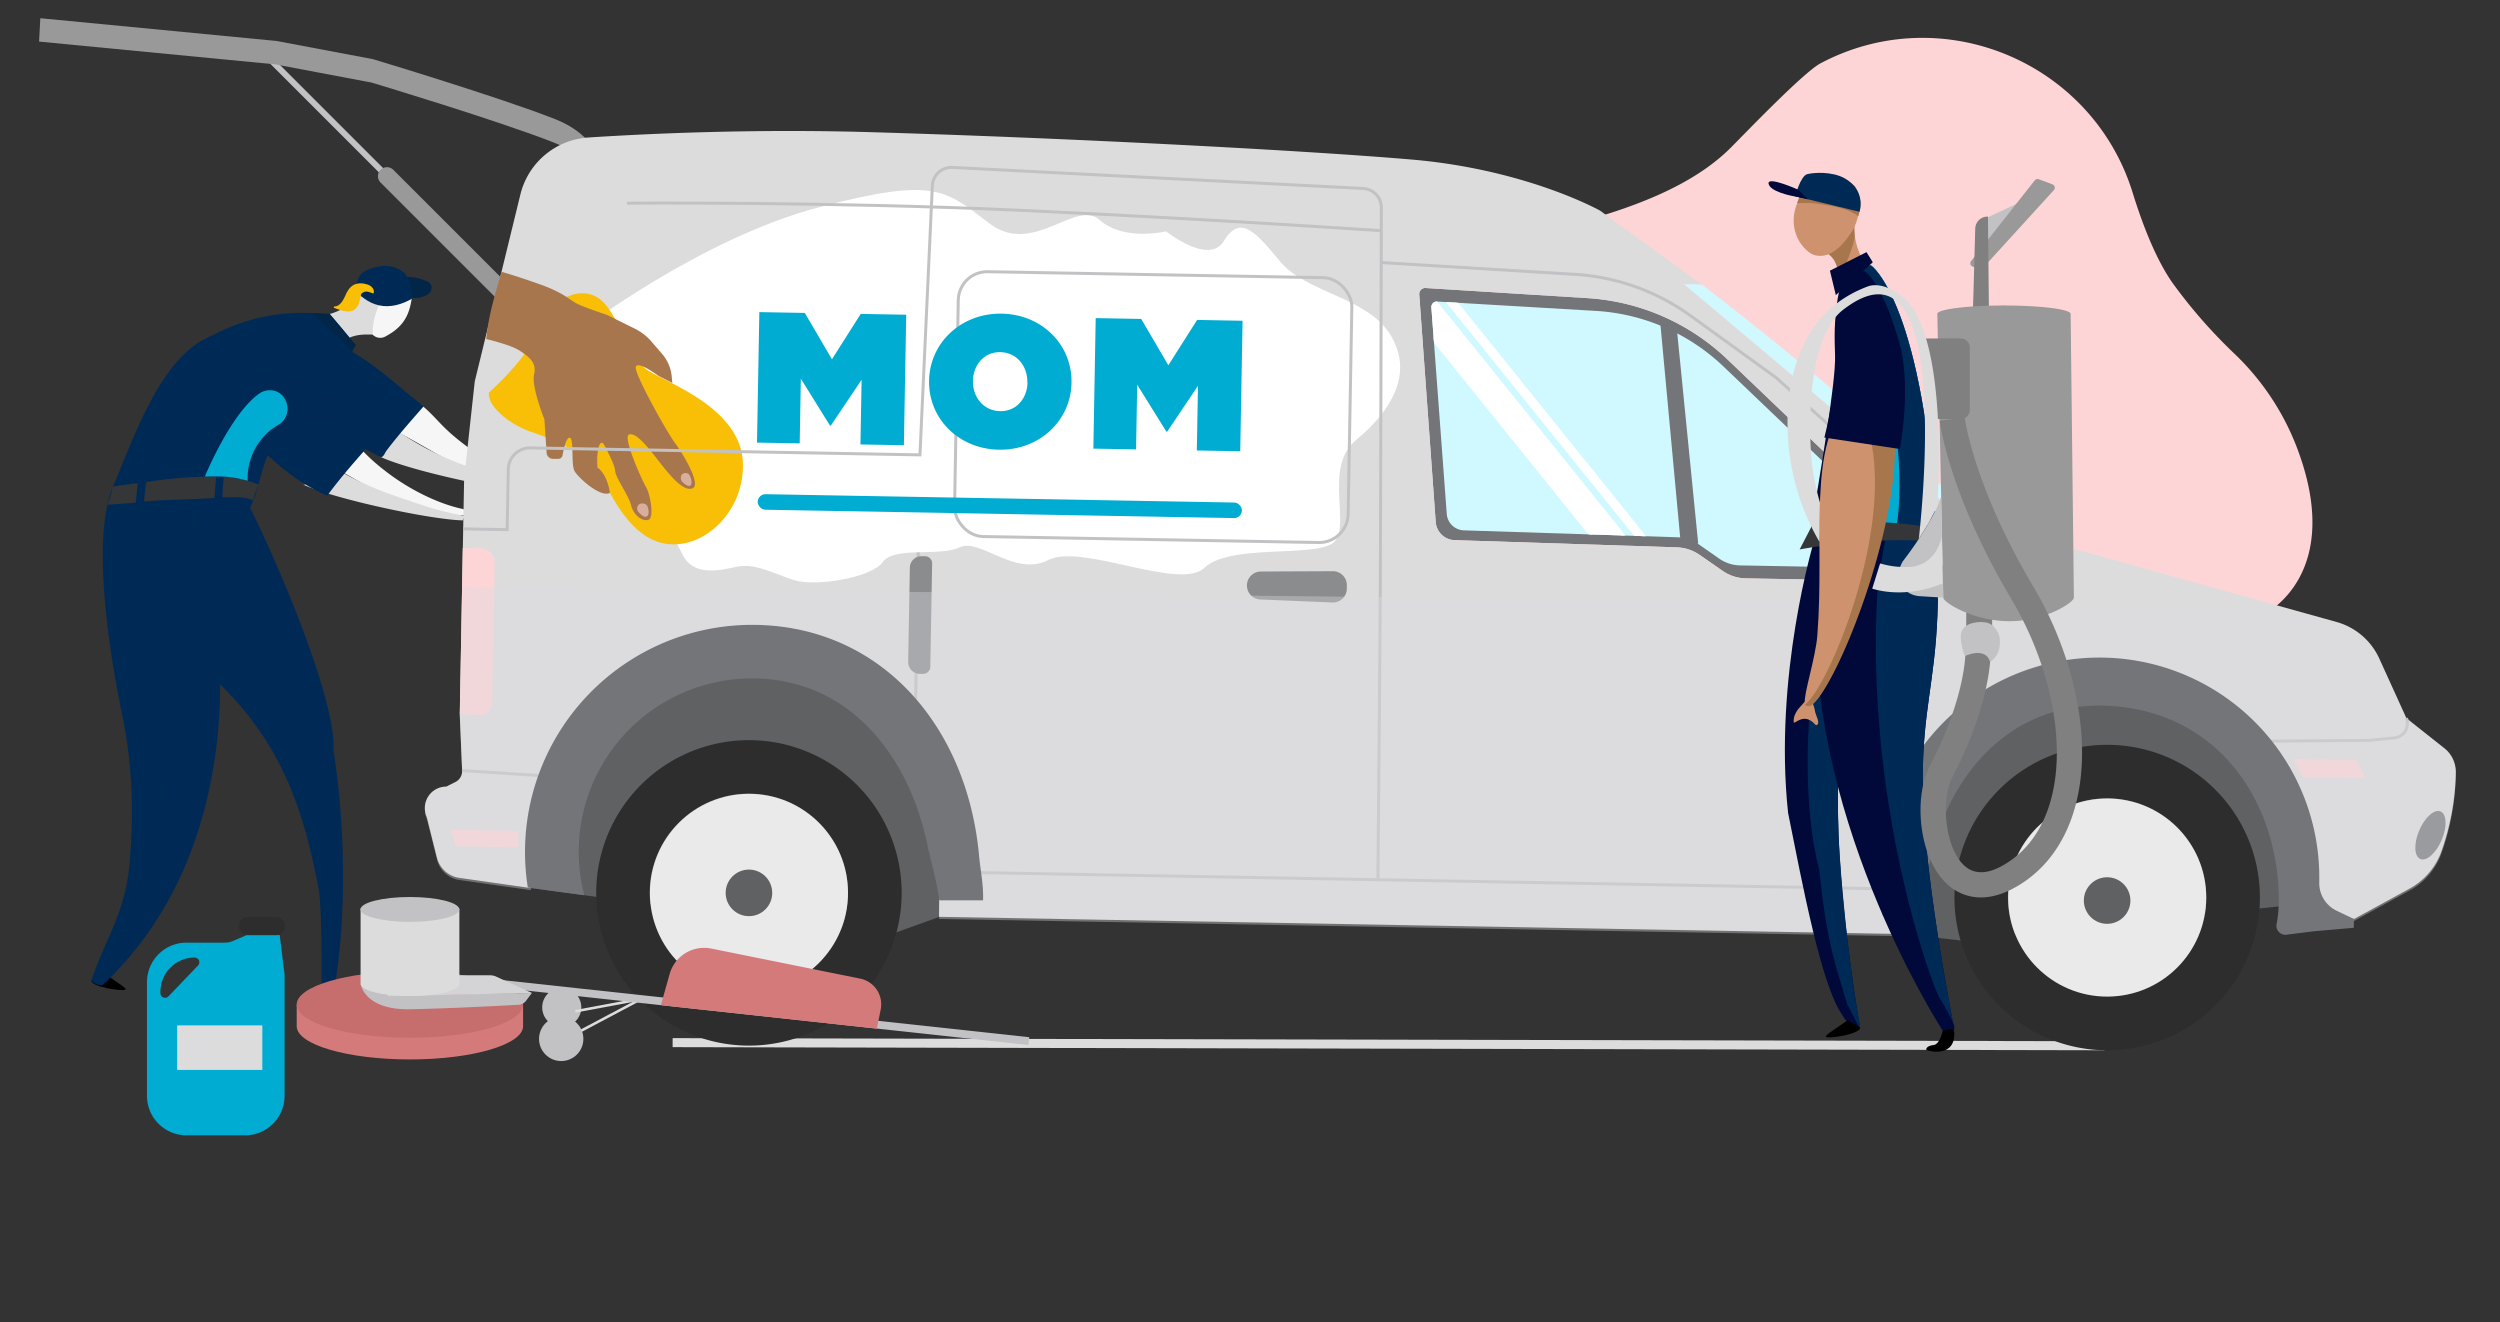 <svg xmlns="http://www.w3.org/2000/svg" xmlns:xlink="http://www.w3.org/1999/xlink" viewBox="0 0 832 440"><rect x="0" y="0" width="832" height="440" fill="#333333" stroke="none"/><defs><style>.cls-1,.cls-18,.cls-3,.cls-36,.cls-5{fill:none;}.cls-2{isolation:isolate;}.cls-18,.cls-3{stroke:#c2c2c4;}.cls-18,.cls-23,.cls-3,.cls-36,.cls-5{stroke-miterlimit:10;}.cls-3{stroke-width:2px;}.cls-33,.cls-4{fill:#999;}.cls-36,.cls-5{stroke:#dcdcdd;}.cls-5{stroke-width:3px;}.cls-6{fill:#f6f6f6;}.cls-27,.cls-7{fill:#dcdcdd;}.cls-10,.cls-8{fill:#002a56;}.cls-9{fill:#012647;}.cls-10{opacity:0.28;}.cls-10,.cls-27,.cls-30,.cls-33{mix-blend-mode:multiply;}.cls-11{fill:#343638;}.cls-12{fill:#f9bf06;}.cls-13{fill:#00acd2;}.cls-14,.cls-26{fill:#fed5d7;}.cls-15{fill:#737578;}.cls-16{fill:#606163;}.cls-17{fill:#cff9ff;}.cls-19{fill:#8a8c8e;}.cls-20{fill:#2d2d2d;}.cls-21{fill:#eaeaea;}.cls-22{clip-path:url(#clip-path);}.cls-23,.cls-24{fill:#fff;}.cls-23{stroke:#fff;stroke-width:1.02px;}.cls-25{fill:#a8764d;}.cls-26{opacity:0.58;}.cls-27{opacity:0.37;}.cls-28,.cls-30{fill:gray;}.cls-29{fill:#c2c2c4;}.cls-30{opacity:0.5;}.cls-31{fill:#ce926f;}.cls-32{fill:#000939;}.cls-33{opacity:0.29;}.cls-34{fill:#d57a7a;}.cls-35{fill:#c66d6d;}.cls-36{stroke-width:0.87px;}.cls-37{fill:#d4d4d6;}</style><clipPath id="clip-path"><path class="cls-1" d="M606.83,153.73,573.6,122a67.28,67.28,0,0,0-42.32-18.52l-53-3.12a1.81,1.81,0,0,0-1.92,2l5.12,68.67a5.91,5.91,0,0,0,5.69,5.47l71.22,2.31a12.54,12.54,0,0,1,6.79,2.24l7,4.88a12.58,12.58,0,0,0,7,2.24l27,.49Z"></path></clipPath></defs><g class="cls-2"><g id="&#x421;&#x43B;&#x43E;&#x439;_1" data-name="&#x421;&#x43B;&#x43E;&#x439; 1"><line class="cls-3" x1="89.85" y1="19.71" x2="165.71" y2="95.57"></line><path class="cls-4" d="M166.14,100.24,126.66,60.76a3,3,0,0,1,0-4.24h0a3,3,0,0,1,4.24,0L170.38,96Z"></path><path class="cls-4" d="M13,13.84l78.6,7.58,32.07,6.06s42.59,12.79,60.88,20.06,17.12,22,17.12,22l.45-5.78S203.25,47,185,39.75s-60.88-20.06-60.88-20.06L92,13.63,13.42,6.06Z"></path><line class="cls-5" x1="223.85" y1="346.99" x2="700.36" y2="348.03"></line><path d="M34.58,323.82c.66.5,4.07,2.85,5.31,3.7.23.23,1.94,1.18,1.89,1.74-.12.92-12.43-.89-11.23-3.18Z"></path><path class="cls-6" d="M154.29,169.45c-8.91-1.83-18.39-6.9-25.14-12-8.32-6.26-9.2-8.89-14.46-13.27-3-2.5-7.53,4.93-10.35,7.68,12.65,6.38,25.08,15.22,39.29,19.5,2.28.69,8.76-.41,11.86.29A6.48,6.48,0,0,0,154.29,169.45Z"></path><path class="cls-7" d="M154.65,173.18c-9.71.12-43.47-7.06-53.95-12,3.17,1.51,2.35-11,5.22-9,13.13,9.08,22.55,11.9,36.83,16.66a110.46,110.46,0,0,0,13.42,3.1C155.9,172.48,155.13,172.63,154.65,173.18Z"></path><path class="cls-6" d="M137.56,94.25c-.68,7.91-1.25,13.41-9.1,17.62a3.57,3.57,0,0,1-5.28-1.83c-1.41-3.23-1.88-13.68,2.94-15S133.15,95,137.56,94.25Z"></path><path class="cls-7" d="M127.84,97.84c-2.21,4.48-4,8.47-3.81,13.5-3.27-.11-6.33,0-9.17,1.8-2.58-2.69-5.31-5.26-8-7.83,3.2-.87,7.48-1.86,9.35-4.67s4.71-8.16,8-7.65S126.17,96.09,127.84,97.84Z"></path><path class="cls-8" d="M111,129.23c-2,4.5-4.22,10-8,12.69s-7.32,2.78-11.19,4.66c-4.82,6.75-5.13,15.47-8.64,22.37,5.12,9.88,28.76,61.48,27.88,81.16,3.8,24.42,4.4,54.09.33,78-.8,2.12-1.88,3.9-4.43,3.6.2-6.59.13-30.13-.84-35.42-5.14-27.9-13-49.09-32.83-68.53-.1,37.12-11.5,74.39-39.2,100.1a4.26,4.26,0,0,1-3.67-1.54c4.71-14.12,11.23-22.45,12.66-38.52s1.31-31.93-2.51-50.38-10.39-57.77-3-75.32,17.46-47.78,36.31-51.24S95.53,125.34,111,129.23Z"></path><path class="cls-9" d="M134.52,92.16a16.17,16.17,0,0,1,7.86,1.58l.06,0c1.87,1.08,1.44,3.66-.53,4.53-1.54.68-3.94,1.36-5.57.56C133.91,97.69,135.23,94.2,134.52,92.16Z"></path><path class="cls-6" d="M180,160.19c-8.91-1.83-18.39-6.89-25.14-12-8.32-6.26-9.19-8.89-14.45-13.27-3-2.5-7.53,4.93-10.35,7.68,12.64,6.38,25.08,15.21,39.28,19.5,2.29.69,8.77-.41,11.87.29A6.47,6.47,0,0,0,180,160.19Z"></path><path class="cls-7" d="M180.33,163.92c-9.72.13-43.47-7-54-12,3.18,1.5,2.35-11,5.23-9,13.13,9.07,22.54,11.9,36.83,16.66a111.51,111.51,0,0,0,13.42,3.09C181.57,163.23,180.8,163.37,180.33,163.92Z"></path><path class="cls-8" d="M141,135.21c-4.85,5.55-9.7,11-14,16.95a66,66,0,0,1-16.77-10.81c-4.86-4.27-9.1-7.78-13.65-12.37-6.68-3.25-16.32-7.27-21.76-11.38a11.89,11.89,0,0,0-10.88-2c22.15-14.64,40-11.06,45.77-11.15,2.83,3.32,5.56,6.71,8.31,10.1l-.78,2.57C126.17,122.25,132.85,129,141,135.21Z"></path><path class="cls-8" d="M122.93,148.05c-4.86,5.55-9.71,11-14.05,16.95a65.79,65.79,0,0,1-16.77-10.81c-4.87-4.26-9.1-7.77-13.65-12.37-6.68-3.24-16.32-7.27-21.76-11.38h0c22.15-14.63,29.09-13.06,34.89-13.14,2.83,3.32,5.56,6.7,8.31,10.09-.27.86-.52,1.71-.78,2.57C108.09,135.09,114.77,141.83,122.93,148.05Z"></path><path class="cls-10" d="M107.92,331.37c7.89-28.06-5-75.79-9.43-85.51-13.39-29-23.28-49.6-32-75.89a24.62,24.62,0,0,1,2.9-21.43c2.79-4.2,5.53-8.52,8-11.74s4.84-5.93,7.13-8.48a13.67,13.67,0,0,1,17.84-2.19c9.91,6.68,20.45,13.05,31.06,17.64-2.31,2.69-4.4,5.51-6.43,8.41-6.33-2.68-11.36-6.29-16.78-10.74-.85-.7-2.58-2.43-3.6-3.24a11.64,11.64,0,0,1-4,3.76,75.64,75.64,0,0,1-11.07,4.61c-5,7.41-4.65,15.07-8.22,22.57,5,10.08,28.06,58.76,27.37,83.1,3.78,24.39,4.76,51.72.69,75.62C111.43,330.49,107.45,333,107.92,331.37Z"></path><path class="cls-11" d="M84.24,166.51c-3.3-1.42-6.66-1-10.22-1,.07-2.2.18-4.39.44-6.57A29.18,29.18,0,0,1,86,161.25C85.42,163.21,84.6,164.51,84.24,166.51Z"></path><path class="cls-11" d="M71.93,158.59c-.19,2.38-.4,4.76-.51,7.15-7.83.48-15.68.5-23.49,1.15.19-2.16.44-4.3.73-6.45A146.24,146.24,0,0,1,71.93,158.59Z"></path><path class="cls-11" d="M45.82,160.83c-.13,2.16-.47,4.3-.66,6.45-3.14.25-6.22.5-9.39.69a32.19,32.19,0,0,0,1.75-6S43.38,161,45.82,160.83Z"></path><path class="cls-9" d="M117.13,117c-4.14-4.35-8.8-8.67-13.17-12.77,1.74,0,4,.22,5.71.25,3,3.42,5.89,6.92,8.79,10.41C118,115.61,117.55,116.21,117.13,117Z"></path><path class="cls-10" d="M57.27,261.46c5.53-18.54,4.46-37.1,2.25-56.12,4.62,7.62,9.37,14.9,13.74,22.81a222.49,222.49,0,0,1-9.44,54c-4.92,15.47-17.72,31.43-25,40.79s-.74-.06-5,5.38c-.21-1.14-1.43-.48-2-.89,6.28-10.6,13.58-21.69,18.5-32.8S56.24,273.22,57.27,261.46Z"></path><path class="cls-8" d="M182.61,158.2a20.71,20.71,0,0,0-2.56,2.05,4.44,4.44,0,0,1-.35,3.71c1.82.15,4.15.75,5.63-.54s1.18-3.15,1.68-4.83a6.33,6.33,0,0,1-2.28.12c-.69-.2-.22-.71-.11-1.1,0-.17-.19-.29-.22-.44C183.85,157.49,183.11,157.89,182.61,158.2Z"></path><path class="cls-8" d="M156.94,167.46a20.75,20.75,0,0,0-2.57,2,4.4,4.4,0,0,1-.35,3.71c1.82.16,4.15.75,5.63-.54s1.18-3.14,1.68-4.83a6.55,6.55,0,0,1-2.28.13c-.68-.21-.21-.71-.11-1.11.05-.16-.19-.29-.21-.44C158.18,166.75,157.43,167.14,156.94,167.46Z"></path><path class="cls-8" d="M137.34,99.27c-3.4,2-7.38,3.22-11.2,2.35s-5.84-3-8.75-5.36c2.07-2.42,1.13-4.63,4.61-6.29s8.6-2.47,12.38.72C136.22,92.23,137.22,96.68,137.34,99.27Z"></path><path class="cls-12" d="M111.23,102.47c-.32-.11-.12-.5.11-.5,2.31,0,3.39-3.29,4-4.52,1.66-3.2,4.07-3.6,6.78-2.83,1.69.48,2.44,1.74,2.29,2.6-.08.49-.09.49-.42.37-1.21-.43-2.35-1-3.54,0-.33.27-.31.48-.44,1.11-.43,1.93-.75,4.23-3.14,4.84C115,104,113,103.1,111.23,102.47Z"></path><path class="cls-13" d="M80.66,159.55a36.19,36.19,0,0,0-8.73-1c-4.86.07-3.74,0-3.74,0s8.58-21,18.21-27.64a5.76,5.76,0,0,1,2.72-1c6.35-.7,9.08,7.92,3.7,11.37A20.5,20.5,0,0,0,82.43,160Z"></path><path class="cls-14" d="M764.2,148.4c16.88,43.63-11.38,56.41-11.38,56.41C728.13,242.52,638.35,291.45,523,290.1c-79.32-.92-90.75-51-98.1-84.61-3.58-16.39-22-36.16-29.78-51a43.13,43.13,0,0,1-2.92-7.15c-7.82-25.08,16.31-53.14,42.3-57C496.29,81.13,551,74,575.86,49.29c4.34-4.32,24.26-25.16,30-28.21,40.36-21.39,90.39-.58,103.89,43.06,3.45,11.15,8,22.64,13.43,30.24a170.77,170.77,0,0,0,20.34,23.24A85.1,85.1,0,0,1,764.2,148.4Z"></path><path class="cls-15" d="M647.29,193.67,581,192.48a13.88,13.88,0,0,1-7.67-2.47l-7.76-5.38a14,14,0,0,0-7.48-2.47l-74-2.4a6.51,6.51,0,0,1-6.28-6L472.33,98a2,2,0,0,1,2.13-2.15l53.81,3.36a74.06,74.06,0,0,1,46.63,20.41l73.81,70.59A2,2,0,0,1,647.29,193.67Z"></path><polygon class="cls-16" points="312.53 305.16 294.93 311.5 176.57 295.52 175.65 233.01 223.18 205.79 278.38 204.19 298.19 228.8 322.83 266.19 312.53 305.16"></polygon><polygon class="cls-16" points="634.07 310.91 652.25 312.96 760.8 301.39 751.57 240.6 741.52 224.17 653.87 222.6 634.07 310.91"></polygon><path class="cls-7" d="M813.48,249l-12.63-10-9-19.79A22.16,22.16,0,0,0,777.63,207l-119-33.12-8.19-3.59-90-75.74,5.91.11L532.47,70.08s-24.5-13.74-62.87-17S351.15,45.78,290.23,44c-38.88-1.17-74.05.44-94.41,1.76A24.93,24.93,0,0,0,173.2,64.66L158,126.92l-3.54,32.45L153,237.66l.79,18.78a4.08,4.08,0,0,1-2.27,3.84l-3,1.5a7.13,7.13,0,0,0-6.67,9.67l.21.55,3.36,13.45a9,9,0,0,0,7.43,6.7l23.7,3.38,25.81-69.92,59.16-13.35,36.65,16.54,14.62,50.32-.28,26,321.54,5.75L644,266.69A55.41,55.41,0,0,1,699,223.41h0a55.41,55.41,0,0,1,52.77,42l12.41,35.54,19.18,4.92L802,295.67A22.87,22.87,0,0,0,812.62,283l.34-1a82.56,82.56,0,0,0,4.32-24.87h0A10,10,0,0,0,813.48,249ZM647.29,193.67,581,192.48a13.88,13.88,0,0,1-7.67-2.47l-7.76-5.38a14,14,0,0,0-7.48-2.47l-74-2.4a6.51,6.51,0,0,1-6.28-6L472.33,98a2,2,0,0,1,2.13-2.15l53.81,3.36a74.06,74.06,0,0,1,46.63,20.41l73.81,70.59A2,2,0,0,1,647.29,193.67Z"></path><path class="cls-17" d="M606.83,153.73,573.6,122a67.28,67.28,0,0,0-42.32-18.52l-53-3.12a1.81,1.81,0,0,0-1.92,2l5.12,68.67a5.91,5.91,0,0,0,5.69,5.47l71.22,2.31a12.54,12.54,0,0,1,6.79,2.24l7,4.88a12.58,12.58,0,0,0,7,2.24l27,.49Z"></path><path class="cls-16" d="M609.54,163.22h4.8a11.2,11.2,0,0,1,11.2,11.2v0a11.2,11.2,0,0,1-11.2,11.2h-4.8a0,0,0,0,1,0,0V163.22A0,0,0,0,1,609.54,163.22Z" transform="translate(3.22 -11.01) rotate(1.02)"></path><polygon class="cls-16" points="625.24 191.67 611.21 191.42 611.31 185.51 612.79 185.54 612.71 189.97 625.26 190.2 625.24 191.67"></polygon><polygon class="cls-15" points="552.5 107.01 559.31 180.46 565.17 180.95 558 108.95 552.5 107.01"></polygon><path class="cls-14" d="M154,182.39l5.95.1a4.77,4.77,0,0,1,4.68,4.85l-.84,47A3.72,3.72,0,0,1,159.9,238l-6.86-.36Z"></path><path class="cls-18" d="M459.48,87.37,524.1,91.3a73.39,73.39,0,0,1,38.52,13.78l28.46,20.6,34.48,30.95a27,27,0,0,1,9,20l.55,119.31-317.84-5.68"></path><path class="cls-17" d="M566.39,94.7s58.43,44.63,92.29,79.22l-8.19-3.59-90-75.74Z"></path><path class="cls-18" d="M800.85,239h0a4.82,4.82,0,0,1-4,6.57l-8.68.84-38.67.29"></path><polygon class="cls-14" points="763.17 252.63 766.51 258.6 787.2 258.97 784.1 253 763.17 252.63"></polygon><line class="cls-18" x1="306.16" y1="151.37" x2="304.61" y2="238.52"></line><path class="cls-19" d="M443.37,200.51l-23.92-1a4.66,4.66,0,0,1-4.47-4.74h0a4.66,4.66,0,0,1,4.64-4.57l23.93-.11a4.66,4.66,0,0,1,4.68,4.74l0,1.07A4.66,4.66,0,0,1,443.37,200.51Z"></path><polygon class="cls-14" points="150.01 276.15 151.76 281.6 172.44 281.97 172.53 276.55 150.01 276.15"></polygon><path class="cls-20" d="M702.18,247.88a50.83,50.83,0,1,0,49.91,51.73A50.82,50.82,0,0,0,702.18,247.88Zm-1.5,83.78a33,33,0,1,1,33.55-32.37A33,33,0,0,1,700.68,331.66Z"></path><circle class="cls-21" cx="701.27" cy="298.7" r="32.97"></circle><circle class="cls-16" cx="249.25" cy="297.15" r="7.75"></circle><circle class="cls-16" cx="701.25" cy="299.7" r="7.75"></circle><path class="cls-20" d="M250.15,246.33a50.83,50.83,0,1,0,49.92,51.73A50.84,50.84,0,0,0,250.15,246.33Zm-1.49,83.78a33,33,0,1,1,33.55-32.37A33,33,0,0,1,248.66,330.11Z"></path><circle class="cls-21" cx="249.25" cy="297.15" r="32.97"></circle><circle class="cls-16" cx="249.25" cy="297.15" r="7.75"></circle><line class="cls-18" x1="153.83" y1="256.44" x2="179.14" y2="258.09"></line><g class="cls-22"><rect class="cls-23" x="510.86" y="49.42" width="8.38" height="208.19" transform="translate(17.6 356.95) rotate(-38.84)"></rect><rect class="cls-23" x="519.78" y="43.18" width="2.02" height="208.19" transform="translate(22.78 359.18) rotate(-38.84)"></rect></g><path class="cls-24" d="M193.55,109.68s39.7-30.32,79-40.7,42.22-5.53,56.8,5.45S358,66.07,366,73.23,388.08,77,388.08,77s14.2,11.34,19.15,3.3,9.32-5,18.36,6.24,29.34,12,37.23,25.05-.19,25.48-11.57,34.89-.68,30.28-8.14,34.58-34,.06-42.26,7.89-40.85-8.27-52-2.56-22.77-7.46-29.48-4.24-21.78-.43-25.57,4.89-22.69,8.3-29.66,6-13.2-5.78-19.14-4.4-13.25,2.72-17.07-2.74S193.55,109.68,193.55,109.68Z"></path><path class="cls-12" d="M188.2,99s7.46-4.3,13.07,2.08,7.9,18.15,14.57,22.34,30.8,12.55,31.4,30.67-16.4,31.69-29.92,25.6c-10.18-4.59-15.7-18.64-18.45-24-1.86-3.6-15.94-10.07-21.73-11.84s-14.91-7.74-14.44-13.18c0,0,11.73-10.42,14.63-17.75S188.2,99,188.2,99Z"></path><path class="cls-25" d="M166.92,90.45s-2.67,8.82-3.77,14a71.61,71.61,0,0,0-1.34,8.38s8.1,1.9,11,3.79,5.93,3.9,4.94,7.94,3.42,15,3.42,15l.74,11.15a2.16,2.16,0,0,0,2.12,2l1.74,0a1.43,1.43,0,0,0,1.45-1.19c.36-2,1.18-5.87,2.34-5.85,1.57,0,.39,8.87,1.65,11.11s8.7,9,11.78,7.23c0,0-.72-6-4.14-8.39,0,0-.49-5.63.84-7.89a.69.69,0,0,1,1.19,0c1.07,2,3.72,7,3.83,8.88.12,2.41,4.46,8.12,5.32,11.55s3.87,5.52,5.82,4.81.53-8.58-.82-10.82-7.92-16.85-5.69-17.55,5.67,3.42,9.46,8.29,8.48,10.87,11.65,9.63-3.57-12.16-5.92-15.25-13.57-23-12.94-25.17,7.56,3,7.56,3l4.6,2.34-.2-2.13a13.45,13.45,0,0,0-3.23-7.57l-3.55-4.11a17.6,17.6,0,0,0-5.46-4.23l-9.2-4.56s-7.35-2.44-9.91-3.69-4.37-3.59-12.17-6.4S166.92,90.45,166.92,90.45Z"></path><path class="cls-26" d="M212.58,167.94a1.8,1.8,0,0,0-.08,2.48c.69.79,1.67,1.68,2.46,1.55,1.39-.22.89-3.12.25-3.87a2.08,2.08,0,0,0-2.58-.2Z"></path><path class="cls-26" d="M226.88,158a2,2,0,0,0,.29,2.46c.72.69,1.71,1.43,2.39,1.21,1.18-.41.32-3.21-.34-3.87a1.71,1.71,0,0,0-2.3.14Z"></path><path class="cls-18" d="M154.14,176l14.65.26.36-20.05a7.27,7.27,0,0,1,7.4-7.15l129.61,2.32,4.13-89.58A6.38,6.38,0,0,1,317,55.72l136.66,7a6.37,6.37,0,0,1,6.05,6.37c-.05,21.76-.22,96.09-.34,123.63-.11,25-.8,100.07-.8,100.07"></path><path class="cls-18" d="M208.66,67.61s67-.52,129.5,2.32,121.51,6.85,121.51,6.85"></path><rect class="cls-18" x="318.28" y="91.44" width="131" height="88.15" rx="9.63" transform="translate(2.48 -6.84) rotate(1.02)"></rect><path class="cls-19" d="M306.38,185.11h1.13a2.38,2.38,0,0,1,2.38,2.38v34.4a2.38,2.38,0,0,1-2.38,2.38h-1.13a3.88,3.88,0,0,1-3.88-3.88V189A3.88,3.88,0,0,1,306.38,185.11Z" transform="translate(3.71 -5.44) rotate(1.02)"></path><polygon class="cls-13" points="252.71 103.87 267.84 104.14 276.87 119.57 286.45 104.47 301.59 104.74 300.81 148.17 286.36 147.91 286.74 126.39 276.48 141.65 276.23 141.65 266.52 126.02 266.14 147.55 251.93 147.3 252.71 103.87"></polygon><path class="cls-13" d="M341.9,127.31v-.12c.09-5.15-3.36-9.87-8.94-10s-9.08,4.43-9.17,9.52v.12c-.09,5.15,3.36,9.87,9,10s9.08-4.43,9.17-9.52m-32.76-.58v-.13c.23-12.59,10.77-22.46,24.17-22.22s23.45,10.35,23.23,22.94v.13c-.23,12.59-10.76,22.45-24.16,22.21s-23.46-10.34-23.24-22.93"></path><polygon class="cls-13" points="364.65 105.87 379.79 106.14 388.82 121.57 398.4 106.47 413.53 106.75 412.75 150.18 398.3 149.92 398.69 128.39 388.43 143.66 388.18 143.65 378.46 128.03 378.08 149.56 363.87 149.3 364.65 105.87"></polygon><rect class="cls-13" x="252.14" y="165.88" width="161.18" height="5.17" rx="2.59" transform="translate(3.06 -5.92) rotate(1.02)"></rect><ellipse class="cls-15" cx="808.88" cy="277.98" rx="8.6" ry="4.06" transform="translate(236.14 913.22) rotate(-66.93)"></ellipse><path class="cls-27" d="M813.48,249.7l-12.63-10-9-19.78a22.17,22.17,0,0,0-14.24-12.2L758.26,202l-604.12-6.63-1.1,43,.79,18.78a4.1,4.1,0,0,1-2.27,3.85l-3,1.49a7.13,7.13,0,0,0-6.67,9.67l.21.56,3.36,13.45a9,9,0,0,0,7.43,6.7l23.7,3.37,25.81-69.91,59.16-13.35,36.65,16.54,14.62,50.32-.28,26,321.54,5.75L644,267.34A55.42,55.42,0,0,1,699,224.06h0a55.41,55.41,0,0,1,52.77,42l12.41,35.53,19.18,4.93L802,296.32a22.84,22.84,0,0,0,10.66-12.71l.34-1a82.51,82.51,0,0,0,4.32-24.87A10,10,0,0,0,813.48,249.7Z"></path><path class="cls-15" d="M194.45,297.93a57.67,57.67,0,0,1,56.89-72.14c31.86.56,51.18,26.24,57.19,54.92,1,4.81,3.27,12.59,4.06,18.91h14.57c.18-5.29-.87-9.88-1.32-14.78-3.93-43.17-32.47-76.14-74.18-76.88a75.59,75.59,0,0,0-76,87.42Z"></path><path class="cls-15" d="M774.62,300.89h0a10.2,10.2,0,0,1-2.77-7.31,1.77,1.77,0,0,1,0-.24,73.18,73.18,0,0,0-146.26-4.91,74,74,0,0,0,1,16.25l12.08,2.65.77.08a116.74,116.74,0,0,1,2-16.4c5.44-32.05,26.63-56.73,58.21-56.17S753,257.5,757.58,288.5c.77,5.15,1.33,12.76.06,19.06a3,3,0,0,0,3.28,3.52l8.73-1.11,13.69-1.2.06-2.93-5.77-2.75A10.2,10.2,0,0,1,774.62,300.89Z"></path><polygon class="cls-28" points="655.66 198.27 655.98 209.79 662.41 210.22 662.08 197.15 655.66 198.27"></polygon><polygon class="cls-29" points="659.33 73.33 674.5 66.27 663.43 80.74 659.93 82.67 659.33 73.33"></polygon><path class="cls-4" d="M683.52,63.28l-22.7,24.91a1.2,1.2,0,0,1-.8.39l-3,.23a1.21,1.21,0,0,1-1-2l21.13-26.77a1.22,1.22,0,0,1,1.36-.39L683,61.33A1.2,1.2,0,0,1,683.52,63.28Z"></path><path class="cls-28" d="M661.59,72.08a4.09,4.09,0,0,0-4.23,4l-2.93,105.38-.09,33.23,2.35,0a6.24,6.24,0,0,0,6.09-4.2A5.32,5.32,0,0,0,663,208l-1.41-135.9Z"></path><path class="cls-30" d="M659.2,73.25a4.12,4.12,0,0,0-1.64,3.16L654.63,181.8,654.8,214l2.35,0S659.92,72.71,659.2,73.25Z"></path><g id="Man_Zamboni" data-name="Man Zamboni"><path class="cls-31" d="M612,93s.23-5.55-3.26-8.25-5.89-4.51-5.89-4.51l14.37-6.48a21.52,21.52,0,0,0,5.42,16.4C618.32,95.78,612,93,612,93Z"></path><path class="cls-25" d="M612,93a13.55,13.55,0,0,0-1.35-6,7.76,7.76,0,0,0-1.9-2.31c-3.49-2.7-5.9-4.5-5.9-4.5l14.38-6.48a17.89,17.89,0,0,0,0,4.41C617.56,81.44,612,93,612,93Z"></path><path class="cls-31" d="M617.78,73.93a12.69,12.69,0,0,1-1.15,2.55c-1.74,2.94-6.52,9.86-12.36,8.5-3.79-.56-13.9-11.27-.93-25.28,4.53-1.39,8.45-2.23,14,2.24C618.86,64.42,619.89,67.43,617.78,73.93Z"></path><path class="cls-25" d="M598.13,67.5c1-2.79,1.47-5.17,5.21-7.8,4.53-1.39,8.11-2.36,13.71,2.11,1.31,2.2,3.13,4.85,1.42,10-.21.64-1-2.32-12.72-3.85C601.89,67.18,598,67.85,598.13,67.5Z"></path><path class="cls-32" d="M603.67,180.18s-13.51,44.74-8.59,90.38c4.74,23.57,11.08,57.51,18,67.17,2.34,4.12,6.5,6.69,5.88,3.65s-7.63-44.79-7.31-75.87C612.07,224.88,614.15,175.81,603.67,180.18Z"></path><path class="cls-8" d="M606.67,200.8s-10.57,53.17-1.2,88.71c2.5,24.87,5.74,32.76,9.35,44.84,2.34,4.12,4.81,10.07,4.19,7s-4.47-24.3-6.69-55.78C609.45,245,617.15,196.43,606.67,200.8Z"></path><path d="M614.83,339.56c-.65.5-4.07,2.85-5.31,3.7-.22.23-1.93,1.18-1.88,1.74.11.92,12.42-.89,11.22-3.18Z"></path><path class="cls-32" d="M602.2,178.67c3.5-20.36,8.82-51.87,8.51-60.3-.41-11.62-.72-27,11.67-30.15.72-.18,18.16,14.32,22,90.21Z"></path><path class="cls-13" d="M624.11,176.4c3.51-20.35-4.61-42-4.92-50.39-.41-11.63-9.15-34.66,3.24-37.78.72-.19,18.16,14.32,22,90.21Z"></path><path class="cls-8" d="M631.17,175.05c3.51-20.36-3.43-53.29-3.75-61.66-.41-11.63-17.43-22-5-25.11.73-.19,18.17,14.32,22,90.21Z"></path><path class="cls-32" d="M644.41,178.43c.09,2.19.18,4.42.32,6.71,2.32,60.26-15.25,46,5.19,155.08,1.72,3.2-1.41,5.78-3.35,2.82s-47-73.72-42-147.1c.4-2.54,1.44-8.72,2.79-16.58Z"></path><path class="cls-8" d="M644.41,178.43c.09,2.19.18,4.42.32,6.71,2.32,60.26-15.25,46,5.19,155.08,1.72,3.2-2.44-5.14-4.44-8.11S620,267.17,625,193.73c.39-2.54,1.43-8.71,2.79-16.57Z"></path><path d="M646.51,343.08s-.88,4.52-3.07,4.72-2.77,1.45-2.14,1.72,9.56,2.62,9.08-6.12C649.68,342.27,649.39,342.14,646.51,343.08Z"></path><polygon class="cls-32" points="623.27 87.29 621.17 83.91 609 90.08 610.96 98.21 623.27 87.29"></polygon><path class="cls-8" d="M618.85,70.48l-21.41-5.17s1.76-6.76,4-7.35,8.38-.93,12.46,1.38S620.12,65.7,618.85,70.48Z"></path><path class="cls-32" d="M596.09,65.13s-7.05-1.37-7.51-4,9.87,2,9.87,2l3.24,3.2Z"></path><path class="cls-11" d="M644.53,180.32c-21.7-2.12-45.61,2.54-45.61,2.54l3.9-7.52a113.88,113.88,0,0,1,41.87.69C645.06,176.93,644.53,180.32,644.53,180.32Z"></path><polygon class="cls-32" points="608.77 174.94 608.1 182.06 606.48 182.06 607.14 175.14 608.77 174.94"></polygon><polygon class="cls-32" points="626.01 173.5 625.63 180.69 624.05 180.75 624.33 174.15 626.01 173.5"></polygon><polygon class="cls-8" points="643.09 175.32 642.79 181.06 641.17 181.11 641.38 175.16 643.09 175.32"></polygon><path class="cls-31" d="M598.57,235.83s-1.92,2.25-1.6,4.55c.11.7,2.37-2.09,5.14-.81,1.73.8,2,2.07,2.6,1.68,1-.7-.2-2.69-.62-4.3a16,16,0,0,0-1.9-5.19Z"></path><path class="cls-31" d="M621.33,132.33c-2.37.51-4.52-.09-5.66,1-14.56,14.38-8.33,46-10.86,78.19-.57,7.27-4.6,19.64-4.16,22.33.36,2.2,1.57,1.22,1.92,1,8.1-5.14,25.77-55,28.07-85.68C630.8,147.08,625.08,131.52,621.33,132.33Z"></path><path class="cls-25" d="M630.64,149.2c0-2.12-5.56-17.68-9.31-16.87a32.79,32.79,0,0,1-3.86.33c2,2.15,3,6.85,3.56,8.3,11.09,31-12,87.19-20.38,93.6a2,2,0,0,0,1.92.32C610.67,229.74,630.71,179.78,630.64,149.2Z"></path><path class="cls-32" d="M620.75,90.39s6,3.56,12,26.05c2.06,10.58,1.34,22.26-.44,33l-25.16-3.81c4.52-18.29,4.2-28.79,3.86-40.61C611.53,93.77,614.75,88.15,620.75,90.39Z"></path></g><path class="cls-4" d="M690.19,198.83s-1.08-94.29-1.08-94.36c0-1.55-9.94-2.8-22.19-2.8s-22.18,1.25-22.18,2.8l2,94.45c0,1.56,10,7.81,22,7.81s21.43-6.25,21.43-7.81a.29.29,0,0,0,0-.09Z"></path><path class="cls-33" d="M667.25,101.67s-22.18,1.25-22.18,2.8l2,94.45c7,7.81,22.05,7.81,22.05,7.81Z"></path><path class="cls-28" d="M655.55,115.69v20.77a3,3,0,0,1-3,3h-9.91l-2.18-26.81h12.09A3,3,0,0,1,655.55,115.69Z"></path><path class="cls-29" d="M645.5,198.81l-6.46-.39a8.3,8.3,0,0,1-5.23-2.18c-1.81-1.72-3.17-4.66-.62-9.35,0,0,9.82-12.44,12.79-21.57l.7,33.49Z"></path><path class="cls-7" d="M623.07,195.91h0c12.12,3.59,23.49-1.78,23.49-1.78l-.33-15.65s-1.42,9.2-10.16,10.15a29.28,29.28,0,0,1-10.37-1.12h0Z"></path><path class="cls-7" d="M644.74,168.51s4.17-55.45-11-69.32c-2.11-1.92-7.7-5.54-12.21-3.84-19.19,7.23-25.35,24.32-26.48,40.43a78.36,78.36,0,0,0,10.48,44.58l0,0,.15-13.11a85.21,85.21,0,0,1-2.09-9c-1.83-9.61-3.23-45,9.73-55.1,38.06-29.52,25.25,76.22,25.25,76.22l3.29-5.29Z"></path><path class="cls-28" d="M659.23,298.67a16.35,16.35,0,0,1-11.16-4.39c-9.65-8.8-11.27-29-5.82-39.38,7.1-13.53,11.54-27.76,11.88-38.06l8.39.27c-.38,11.68-5.06,26.87-12.84,41.69-3.8,7.23-2.47,23.34,4.05,29.28,5.32,4.86,12.29.34,14.58-1.14,10.38-6.74,16.14-19.61,16.2-36.22.07-16.35-5.46-35.09-15.16-51.42C648.65,164.45,645.66,141,645.54,140l8.33-1-4.16.49,4.16-.5c0,.22,3,22.87,22.69,56,10.46,17.6,16.42,37.92,16.35,55.74-.08,19.54-7.19,34.9-20,43.23C667.54,297.44,663,298.67,659.23,298.67Z"></path><path class="cls-29" d="M665.41,211.75s-1.09-4.17-4.77-4.64-7.48.75-8,3.73,1.27,7.51,1.27,7.51,6.81-3.29,8.39,1.87C662.26,220.22,666.46,218.22,665.41,211.75Z"></path><path class="cls-34" d="M165,334.31c-6.91-2.36-17.14-3.85-28.56-3.85s-21.65,1.49-28.56,3.85H98.74v7.21c0,6.11,16.86,11.06,37.67,11.06s37.67-4.95,37.67-11.06v-7.21Z"></path><ellipse class="cls-35" cx="136.41" cy="334.31" rx="37.67" ry="11.06"></ellipse><line class="cls-36" x1="190.9" y1="344.35" x2="213.26" y2="332.49"></line><circle class="cls-29" cx="186.95" cy="335.25" r="6.51"></circle><line class="cls-36" x1="191.48" y1="336.56" x2="213.26" y2="332.49"></line><circle class="cls-29" cx="186.77" cy="345.74" r="7.38"></circle><polygon class="cls-29" points="342.27 347.79 168.34 328.93 167.69 326.23 342.55 345.19 342.27 347.79"></polygon><path class="cls-29" d="M120,327.39s1.11,8.78,16.44,8.49c13-.25,30.94-1.2,36.18-1.49a3.25,3.25,0,0,0,2.4-1.27l2-2.66-45.23.8Z"></path><path class="cls-37" d="M124.31,324.56h38.63a5.35,5.35,0,0,1,2.26.49L177,330.46l-47.77,1.07Z"></path><path class="cls-7" d="M120,302.36v25c0,2.28,7.36,4.14,16.44,4.14s16.44-1.86,16.44-4.14v-25Z"></path><ellipse class="cls-29" cx="136.41" cy="302.66" rx="16.44" ry="4.14"></ellipse><path class="cls-34" d="M219.94,334.52l2.92-10.38a11.93,11.93,0,0,1,13.85-8.46l49.54,10A8.73,8.73,0,0,1,293.09,336l-1.29,6.35Z"></path><path class="cls-13" d="M93.09,311.2h-11l-4.48,1.93a7.1,7.1,0,0,1-2.81.58H62.07a13.16,13.16,0,0,0-13.16,13.16v37.81a13.16,13.16,0,0,0,13.16,13.16H81.55a13.16,13.16,0,0,0,13.16-13.16V324.34ZM65.9,321.32l-9.82,10.26a1.56,1.56,0,0,1-2.69-1.08v-.43a11.38,11.38,0,0,1,11.38-11.39A1.56,1.56,0,0,1,65.9,321.32Z"></path><rect class="cls-7" x="58.96" y="341.24" width="28.34" height="14.83"></rect><rect class="cls-20" x="79.39" y="305.2" width="15.55" height="6.01" rx="3"></rect></g></g></svg>